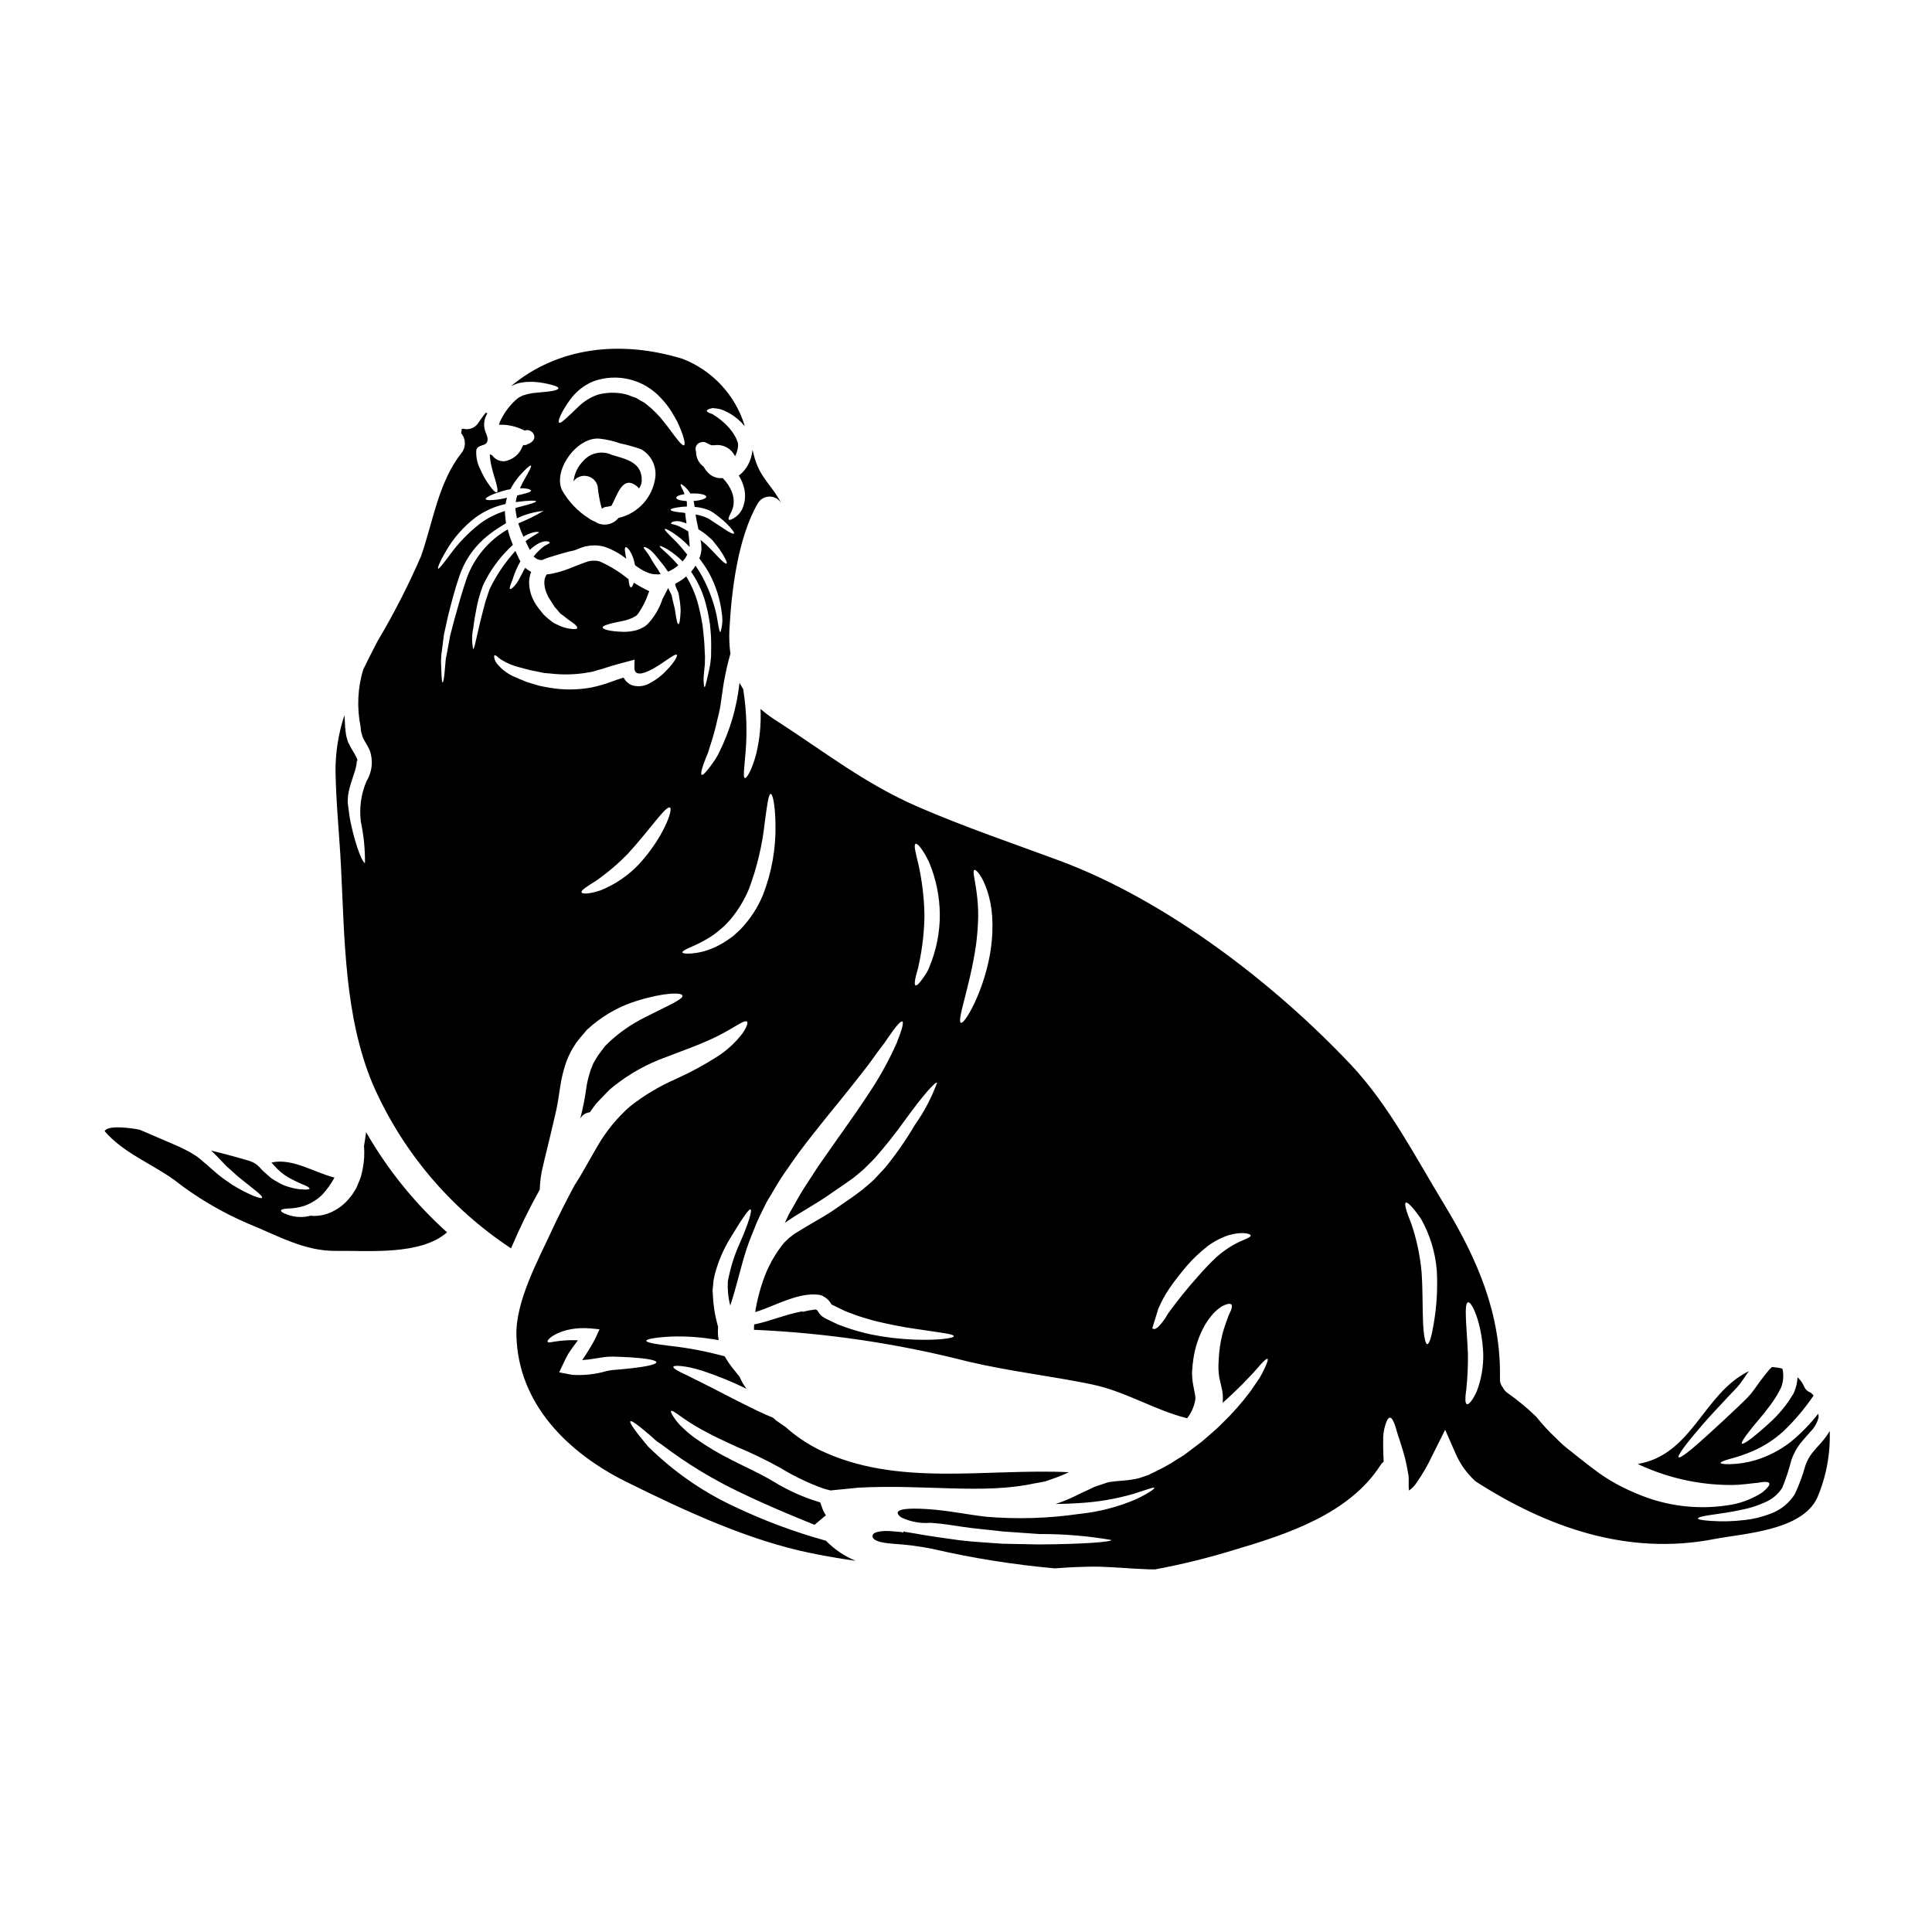 <?xml version="1.0" encoding="UTF-8"?>
<!-- Uploaded to: SVG Repo, www.svgrepo.com, Generator: SVG Repo Mixer Tools -->
<svg fill="#000000" width="800px" height="800px" version="1.1" viewBox="144 144 512 512" xmlns="http://www.w3.org/2000/svg">
 <g>
  <path d="m306.15 264.55c-2.566-1.211-5.625-0.586-7.512 1.535-1.496 1.477-2.438 3.422-2.664 5.512 0.379-0.602 0.953-1.051 1.629-1.27 0.973-0.363 2.047-0.293 2.961 0.191 0.914 0.484 1.578 1.34 1.82 2.348 0.188 1.977 0.547 3.938 1.078 5.856 0.055 0.02 0.109 0.027 0.168 0.023 0.289-0.238 0.637-0.387 1.008-0.43 0.473-0.039 0.938-0.129 1.395-0.262 1.465-2.594 2.754-7.609 6.023-5.691h-0.004c0.5 0.27 0.941 0.637 1.297 1.082 0.422-0.594 0.672-1.289 0.719-2.016 0.125-4.91-4.004-5.703-7.918-6.879z"/>
  <path d="m241.02 444.03c-0.168 1.223-0.336 2.449-0.551 3.648 0.168 2.062 0.043 4.137-0.363 6.168-0.164 0.742-0.312 1.535-0.527 2.184-0.215 0.648-0.48 1.199-0.719 1.773l-0.359 0.867-0.023 0.047-0.074 0.191-0.023 0.023-0.07 0.117-0.145 0.215-0.266 0.434v0.004c-0.324 0.586-0.707 1.133-1.148 1.633-1.426 1.816-3.297 3.231-5.43 4.102-1.422 0.586-2.953 0.852-4.488 0.789l-0.395-0.074c-0.504 0.121-0.984 0.215-1.441 0.289l0.004-0.004c-1.68 0.215-3.391 0.008-4.973-0.598-1.055-0.395-1.605-0.742-1.574-1.031 0.031-0.289 0.672-0.457 1.773-0.527h0.004c1.422-0.035 2.832-0.25 4.199-0.648 1.883-0.629 3.602-1.68 5.016-3.07 1.246-1.363 2.316-2.871 3.195-4.492-5.375-1.344-11.188-5.254-16.703-3.984l0.336 0.359c0.395 0.434 0.766 0.844 1.152 1.25l-0.004 0.004c1.219 1.227 2.637 2.234 4.199 2.973 1.062 0.551 2.152 1.047 3.266 1.488 0.789 0.359 1.18 0.668 1.152 0.84-0.027 0.168-0.504 0.266-1.395 0.238-1.285-0.016-2.562-0.215-3.789-0.598-0.918-0.23-1.805-0.57-2.641-1.008l-1.465-0.844v0.004c-0.504-0.277-0.973-0.617-1.391-1.008-0.395-0.359-0.844-0.742-1.273-1.129l-0.645-0.598-0.719-0.789h-0.004c-0.684-0.73-1.543-1.27-2.496-1.574-3.121-0.934-6.602-1.895-10.273-2.781 0.191 0.191 0.359 0.359 0.574 0.551 0.336 0.34 0.672 0.672 1.008 0.984 0.266 0.316 0.551 0.602 0.844 0.891l1.605 1.68c1.129 1.031 2.16 1.969 3.121 2.805 3.961 3.215 6.691 5.117 6.336 5.594-0.238 0.395-3.238-0.625-7.894-3.434-1.105-0.789-2.363-1.609-3.625-2.617-0.602-0.527-1.246-1.078-1.898-1.629-0.312-0.293-0.648-0.602-0.984-0.891l-0.238-0.215c-0.047-0.023-0.117-0.117-0.168-0.141l-0.504-0.395v-0.004c-0.645-0.602-1.324-1.16-2.039-1.68-0.719-0.395-1.367-0.891-2.16-1.297-0.797-0.406-1.652-0.844-2.519-1.246-0.867-0.406-1.824-0.789-2.754-1.199l-7.539-3.238c-0.062-0.031-0.125-0.047-0.191-0.051-1.32-0.312-8.398-1.414-9.191 0.395 4.945 5.734 12.289 8.52 18.363 12.863l-0.004-0.004c6.043 4.731 12.676 8.652 19.727 11.668 7.731 3.094 14.809 7.344 23.422 7.199 8.402-0.117 22.203 1.246 29.234-4.922-8.52-7.652-15.762-16.613-21.453-26.551z"/>
  <path d="m628.89 523.23c-0.551 0.941-1.188 1.832-1.898 2.66-0.504 0.625-1.008 1.18-1.512 1.703-0.363 0.395-0.891 1.082-1.32 1.574l0.004 0.004c-0.719 0.949-1.285 2-1.684 3.121-0.727 2.644-1.684 5.223-2.856 7.703-1.527 2.406-3.816 4.231-6.504 5.184-2.086 0.801-4.262 1.344-6.481 1.609-3.09 0.391-6.207 0.48-9.312 0.262-2.16-0.145-3.356-0.363-3.356-0.648 0-0.289 1.18-0.598 3.309-0.914 2.129-0.316 5.207-0.695 8.855-1.512 1.941-0.41 3.836-1.039 5.641-1.871 1.863-0.781 3.449-2.113 4.535-3.816 0.98-2.394 1.789-4.856 2.422-7.367 0.543-1.551 1.32-3.012 2.305-4.328 0.504-0.574 0.84-1.055 1.465-1.727l1.395-1.574v-0.004c0.996-1.012 1.699-2.269 2.039-3.648 0.039-0.332 0.004-0.668-0.098-0.984-2.117 2.711-4.523 5.18-7.176 7.371-2.805 2.207-5.992 3.875-9.406 4.918-2.215 0.66-4.508 1.023-6.82 1.078-1.574 0-2.449-0.094-2.473-0.336-0.023-0.238 0.766-0.574 2.277-1.008l0.004 0.004c2.106-0.543 4.168-1.242 6.168-2.09 2.957-1.281 5.688-3.031 8.09-5.184 2.981-2.832 5.648-5.969 7.969-9.363l0.141-0.215c-0.23-0.293-0.496-0.555-0.785-0.789-0.82-0.281-1.473-0.914-1.777-1.727-0.398-0.879-0.969-1.672-1.68-2.324-0.047 0.691-0.141 1.383-0.285 2.062-0.137 0.574-0.324 1.137-0.551 1.68l-0.168 0.395-0.047 0.117-0.121 0.215-0.094 0.145-0.395 0.621-0.004 0.004c-0.492 0.836-1.047 1.641-1.652 2.398-1.059 1.379-2.227 2.672-3.484 3.867-4.559 4.223-7.535 6.406-7.918 6.094-0.457-0.395 1.945-3.457 5.809-8.016 0.914-1.152 1.945-2.473 2.828-3.84 0.496-0.723 0.938-1.477 1.324-2.258l0.336-0.648 0.047-0.094c0.023-0.07 0.121-0.336 0.121-0.336 0.133-0.375 0.238-0.762 0.312-1.152 0.23-1.172 0.207-2.379-0.074-3.543-0.902-0.227-1.824-0.371-2.754-0.43-0.191 0.164-0.395 0.359-0.602 0.551-1.402 1.652-2.715 3.375-3.938 5.16-0.395 0.504-0.742 0.984-1.125 1.465l-0.531 0.574-0.266 0.316-0.395 0.395-2.207 2.137c-2.883 2.754-5.547 5.184-7.801 7.246-4.488 4.106-7.477 6.461-7.871 6.074-0.395-0.387 1.848-3.457 5.832-8.066 1.969-2.328 4.465-4.992 7.246-7.941 0.695-0.719 1.418-1.488 2.137-2.254l0.141-0.145 0.074-0.07c0.094-0.121 0.215-0.266 0.215-0.266l0.504-0.602 0.84-1.148c0.504-0.742 1.031-1.539 1.609-2.332-12.172 5.977-14.883 22.129-29.449 24.602 0.719 0.34 1.441 0.672 2.207 0.984l0.004-0.004c7.125 3.031 14.793 4.594 22.535 4.586 3.004 0 5.305-0.457 7.012-0.574 1.797-0.34 2.883-0.34 3.098 0.117s-0.48 1.32-1.898 2.473c-2.309 1.473-4.859 2.523-7.539 3.098-8.758 1.66-17.812 0.629-25.977-2.953-2.332-0.953-4.586-2.086-6.742-3.387-1.078-0.648-1.992-1.246-3.074-2.016-0.887-0.672-1.75-1.324-2.59-1.945-1.656-1.27-3.238-2.519-4.68-3.695v0.004c-1.406-1.055-2.731-2.219-3.961-3.481-1.918-1.801-3.707-3.734-5.352-5.785-2.328-2.258-4.828-4.328-7.477-6.191-0.562-0.367-1.012-0.883-1.297-1.488-0.551-0.648-0.832-1.48-0.785-2.332 0.359-17.109-6-31.75-14.738-46.152-7.68-12.621-14.617-26.281-24.797-37.105-20.469-21.695-49.082-43.605-77.207-54.051-12.594-4.656-25.25-8.949-37.539-14.281-14.168-6.144-25.031-14.832-37.848-23.043v0.004c-1.34-0.871-2.613-1.832-3.82-2.875 0.176 3.977-0.203 7.957-1.125 11.832-1.152 4.367-2.523 6.578-3.004 6.481-0.598-0.117-0.141-2.906 0.168-6.957l0.004-0.004c0.434-5.356 0.246-10.742-0.555-16.055-0.023-0.215-0.07-0.395-0.098-0.602-0.336-0.527-0.668-1.055-0.957-1.605v-0.004c-0.027 0.109-0.047 0.223-0.051 0.336-0.703 6.238-2.488 12.305-5.273 17.93-0.441 0.973-0.988 1.895-1.629 2.754-0.523 0.77-1.004 1.418-1.441 1.945-0.82 1.031-1.395 1.535-1.633 1.395-0.238-0.141-0.145-0.891 0.266-2.137 0.191-0.648 0.48-1.395 0.816-2.254l-0.004-0.004c0.43-0.953 0.785-1.941 1.059-2.953 0.84-2.484 1.539-5.016 2.086-7.582 0.414-1.516 0.719-3.055 0.914-4.609 0.117-0.789 0.238-1.605 0.359-2.449l0.168-1.246 0.238-1.441c0.441-2.5 1.012-4.977 1.707-7.418-0.285-2.113-0.375-4.25-0.266-6.383 0.551-10.367 2.231-24.336 7.539-33.48 0.652-1.094 1.832-1.766 3.106-1.766 1.277 0 2.457 0.672 3.109 1.766-2.754-5.234-5.832-6.746-7.32-12.961-0.094-0.395-0.191-0.789-0.312-1.199-0.137 1.418-0.551 2.801-1.223 4.059-0.531 0.949-1.23 1.797-2.066 2.496-0.125 0.07-0.246 0.148-0.359 0.238 0.68 1.078 1.172 2.262 1.465 3.504 0.406 1.793 0.223 3.672-0.527 5.352-0.508 1.055-1.32 1.93-2.332 2.519-0.668 0.395-1.078 0.48-1.246 0.312-0.168-0.168 0-0.645 0.289-1.246l-0.004-0.004c0.434-0.766 0.75-1.594 0.941-2.453 0.191-1.211 0.055-2.453-0.391-3.598-0.566-1.379-1.398-2.633-2.449-3.695-1.234 0.133-2.469-0.23-3.434-1.012-0.66-0.551-1.207-1.227-1.609-1.992-1.289-0.922-2.039-2.418-2.016-4.004-0.219-0.516-0.188-1.102 0.086-1.59 0.273-0.488 0.754-0.824 1.309-0.906 0.469-0.141 0.977-0.07 1.391 0.191 0.426 0.23 0.867 0.441 1.32 0.621 0.223-0.023 0.445-0.023 0.668 0 2.231-0.367 4.445 0.746 5.477 2.758 0.023 0.051 0.047 0.121 0.07 0.191 0.414-0.777 0.68-1.621 0.789-2.496 0.016-0.199 0.023-0.398 0.023-0.598v-0.203l-0.094-0.434c-0.121-0.289-0.266-0.766-0.457-1.152-0.848-1.602-1.988-3.027-3.363-4.199-0.52-0.48-1.07-0.922-1.652-1.32-0.48-0.336-0.867-0.527-1.25-0.816-0.934-0.316-1.488-0.578-1.465-0.867s0.555-0.527 1.539-0.719c0.711 0.043 1.414 0.148 2.109 0.312 0.82 0.281 1.613 0.645 2.359 1.082 1.504 0.836 2.832 1.953 3.914 3.285 0.023-0.023 0.07-0.047 0.094-0.07-2.488-8.07-8.523-14.566-16.391-17.641-16.531-5.09-33.168-3.121-45.555 7.25 0.266-0.145 0.648-0.293 0.961-0.434 0.395-0.145 0.742-0.289 1.105-0.395s0.645-0.117 0.984-0.168c0.59-0.133 1.195-0.188 1.801-0.164 0.535-0.027 1.07-0.02 1.605 0.023 1.535 0.125 3.055 0.398 4.535 0.816 1.031 0.266 1.605 0.551 1.605 0.844 0 0.293-0.574 0.527-1.676 0.742-1.102 0.215-2.641 0.266-4.418 0.48h0.004c-0.453 0.023-0.902 0.09-1.348 0.188-0.465 0.062-0.926 0.176-1.367 0.34l-0.672 0.191-0.527 0.289c-0.195 0.07-0.383 0.164-0.555 0.285l-0.715 0.574c-1.746 1.594-3.16 3.519-4.152 5.664-0.133 0.312-0.238 0.633-0.316 0.961 0.07-0.02 0.145-0.027 0.215-0.023 0.023 0 0.047-0.023 0.098-0.023 0.141 0 0.289 0.023 0.43 0.023h0.609c1.898 0.133 3.754 0.656 5.445 1.535 1.656-0.691 3.543 1.465 2.016 2.883-0.336 0.316-0.738 0.555-1.18 0.695-0.34 0.246-0.773 0.336-1.18 0.238l-0.07 0.141-0.004 0.004c-0.062 0.09-0.117 0.188-0.168 0.289-0.773 2.019-2.551 3.484-4.68 3.863-1.316 0.121-2.594-0.48-3.332-1.574-0.219-0.066-0.43-0.152-0.629-0.266 0.035 1.055 0.18 2.098 0.434 3.121 0.289 1.32 0.672 2.496 0.961 3.504 0.598 1.992 0.84 3.262 0.48 3.457-0.359 0.191-1.246-0.719-2.449-2.519-0.738-1.098-1.375-2.262-1.895-3.481-0.863-1.609-1.246-3.438-1.105-5.258 0.551-1.512 2.254-0.84 2.856-2.086 0.48-1.059-0.43-2.363-0.645-3.387-0.293-1.234-0.141-2.535 0.43-3.672 0.098-0.215 0.215-0.395 0.316-0.574h-0.004c-0.164-0.008-0.324-0.039-0.48-0.098-0.648 0.844-1.297 1.68-1.898 2.594h0.004c-0.832 1.391-2.492 2.059-4.055 1.629-0.145 0.023-0.293 0.023-0.395 0.051-0.012 0.379-0.07 0.758-0.168 1.125 1.297 1.484 1.352 3.688 0.121 5.231-6.242 7.992-7.477 18.168-10.777 27.48v0.004c-3.375 7.754-7.238 15.289-11.566 22.559-1.246 2.426-2.519 4.894-3.719 7.391l-0.004 0.004c-1.469 4.883-1.711 10.051-0.695 15.051 0.07 0.477 0.047 0.887 0.164 1.461l0.27 0.938 0.117 0.395v-0.004c0.02 0.066 0.043 0.129 0.07 0.191 0.434 0.961 1.129 1.871 1.777 3.285l0.004 0.004c1.008 2.723 0.703 5.762-0.82 8.234-1.457 3.402-1.973 7.137-1.492 10.809 0.754 3.582 1.117 7.234 1.082 10.895-0.48 0.117-2.277-3.672-3.742-10.488-0.395-1.68-0.555-3.574-0.844-5.617l0.047-0.961 0.051-0.789c0.094-0.621 0.211-1.27 0.359-1.871 0.289-1.105 0.648-2.207 1.008-3.266 0.359-0.977 0.641-1.977 0.844-3 0.051-0.227 0.082-0.461 0.094-0.695l0.023-0.359 0.191-0.121c-0.098-0.266-0.168-0.691-0.238-0.691-0.051-0.156-0.125-0.301-0.215-0.434-0.363-0.82-1.18-1.922-1.797-3.238l-0.125-0.227-0.07-0.121c-0.023-0.047-0.098-0.289-0.098-0.289l-0.164-0.504-0.266-0.938c-0.145-0.645-0.215-1.535-0.316-2.328-0.047-0.648-0.07-1.324-0.094-1.992-0.023-0.395-0.07-0.844-0.094-1.246v0.004c-1.59 4.789-2.387 9.809-2.363 14.855 0.141 8.352 1.008 16.68 1.441 25.008 0.984 19.223 0.863 39.793 8.398 57.84 7.746 17.773 20.488 32.914 36.68 43.574 2.246-5.316 4.781-10.512 7.598-15.555 0.023-0.527 0.047-1.031 0.098-1.605 0.094-1.059 0.164-1.703 0.395-3.004 0.215-0.957 0.434-1.918 0.672-2.953 0.48-2.016 1.008-4.199 1.574-6.481 0.566-2.277 1.082-4.633 1.656-7.086 0.504-2.254 0.789-4.848 1.297-7.703v0.008c0.281-1.465 0.652-2.91 1.105-4.332 0.492-1.496 1.145-2.934 1.945-4.293 0.336-0.527 0.668-1.082 1.031-1.609 0.551-0.742 0.938-1.18 1.418-1.75 0.48-0.57 0.91-1.078 1.367-1.605 0.527-0.434 1.035-0.891 1.539-1.324h-0.004c3.492-2.887 7.523-5.051 11.855-6.363 7.152-2.184 11.641-2.184 11.879-1.344 0.289 0.984-3.938 2.711-10.031 5.828v0.004c-3.453 1.711-6.637 3.918-9.449 6.555-0.363 0.363-0.719 0.719-1.105 1.082-0.312 0.43-0.621 0.84-0.934 1.27l-0.891 1.18c-0.312 0.527-0.648 1.078-0.961 1.629l0.004 0.004c-0.176 0.223-0.309 0.473-0.395 0.742l-0.238 0.648c-0.234 0.465-0.414 0.957-0.531 1.465-0.367 1.148-0.656 2.32-0.863 3.504-0.383 2.945-0.949 5.863-1.703 8.738 0.504-0.961 1.461-1.602 2.543-1.703 0.145-0.191 0.316-0.395 0.434-0.602 0.434-0.551 0.789-1.148 1.246-1.68 0.461-0.531 0.984-1.055 1.488-1.574l1.512-1.574 0.395-0.395-0.004-0.004c0.125-0.152 0.27-0.285 0.434-0.391l0.789-0.645v-0.004c4.207-3.359 8.941-5.996 14.016-7.801 4.394-1.703 8.207-3.047 11.258-4.441 6.121-2.688 9.266-5.594 10.082-4.922 0.336 0.289-0.023 1.418-1.223 3.168l-0.004 0.004c-1.801 2.348-3.988 4.367-6.465 5.984-3.543 2.281-7.254 4.293-11.098 6.023-4.328 1.887-8.402 4.316-12.125 7.227-3.492 3.055-6.457 6.672-8.762 10.703-2.184 3.695-4.031 7.246-6 10.234-2.09 3.891-4.106 7.848-5.977 11.859-3.625 7.894-9.699 18.895-9.445 28.008 0.457 18.215 13.754 31.148 29.234 38.809 15.168 7.512 32.207 15.457 48.805 18.836 4.008 0.82 7.965 1.488 11.879 2.043l0.004 0.004c-2.969-1.223-5.652-3.035-7.894-5.332-8.336-2.309-16.453-5.336-24.266-9.051-7.762-3.613-14.898-8.434-21.145-14.281-0.598-0.578-1.18-1.082-1.703-1.609-0.457-0.551-0.887-1.078-1.297-1.574-0.816-0.984-1.488-1.852-2.039-2.594-1.082-1.441-1.574-2.363-1.371-2.543 0.203-0.18 1.078 0.336 2.496 1.465 0.719 0.551 1.574 1.27 2.547 2.109 0.477 0.395 0.984 0.867 1.512 1.348s1.18 0.863 1.824 1.32v-0.004c6.519 4.961 13.543 9.227 20.949 12.723 7.152 3.457 13.969 6.242 19.469 8.473l2.086-1.754c0.297-0.266 0.609-0.516 0.938-0.746-0.457-0.66-0.812-1.387-1.055-2.156l-0.457-1.301v0.004c-0.117-0.043-0.238-0.074-0.363-0.094-4.25-1.293-8.312-3.129-12.09-5.461-3.766-2.254-7.75-3.961-11.281-5.809-3.188-1.594-6.254-3.422-9.168-5.473-1.152-0.797-2.234-1.688-3.238-2.664-0.801-0.684-1.516-1.457-2.137-2.301-1.008-1.371-1.441-2.207-1.246-2.402 0.457-0.457 3.148 2.254 8.16 4.945 2.519 1.441 5.688 2.906 9.242 4.539l-0.004-0.004c4 1.664 7.902 3.555 11.688 5.664 3.523 2.148 7.254 3.941 11.137 5.352 0.695 0.215 1.367 0.395 2.039 0.555l0.695-0.074c2.231-0.215 4.488-0.43 6.742-0.668 17.258-0.938 32.98 1.824 46.465-1.105 0.891-0.141 1.754-0.312 2.641-0.48l0.289-0.047 0.098-0.047 0.574-0.191 1.129-0.395 0.004-0.004c1.539-0.516 3.043-1.125 4.508-1.824-22.105-1.055-45.551 4.031-66.125-5.926-3.262-1.617-6.289-3.668-9-6.098-0.816-0.551-1.652-1.102-2.496-1.727-0.266-0.238-0.527-0.457-0.789-0.695-1.395-0.574-2.809-1.199-4.223-1.871-6.297-3.027-11.738-6.027-15.719-7.945-0.984-0.504-1.898-0.938-2.688-1.344-0.793-0.406-1.535-0.695-2.113-1.008-1.152-0.602-1.727-1.059-1.656-1.324 0.07-0.266 0.844-0.312 2.113-0.188 0.652 0.07 1.418 0.191 2.301 0.359 0.914 0.191 1.922 0.504 3.051 0.816v-0.004c4.082 1.34 8.066 2.957 11.926 4.852-0.215-0.312-0.395-0.598-0.621-0.891-0.473-0.711-0.867-1.465-1.18-2.258-0.527-0.672-1.055-1.32-1.609-1.992l-0.004 0.004c-0.887-1.082-1.676-2.238-2.359-3.457-4.68-1.297-9.453-2.219-14.281-2.754-4.035-0.48-6.508-0.891-6.508-1.395 0.023-0.434 2.449-0.887 6.578-1.102 4.223-0.141 8.445 0.184 12.598 0.961-0.207-1.172-0.254-2.363-0.148-3.543-0.094-0.359-0.188-0.695-0.289-1.055h0.004c-0.574-2.16-0.93-4.371-1.055-6.602-0.047-0.527-0.07-1.078-0.094-1.609l-0.023-0.211v-0.238l0.023-0.098 0.023-0.359 0.07-0.742 0.145-1.441c0.07-0.504 0.238-1.055 0.336-1.574v-0.004c0.883-3.387 2.266-6.621 4.106-9.602 2.977-4.894 4.844-7.75 5.348-7.582 0.504 0.168-0.527 3.719-2.805 8.855v0.004c-1.305 2.867-2.293 5.867-2.953 8.949-0.07 0.395-0.191 0.766-0.238 1.223h-0.004c-0.125 2.172 0.086 4.352 0.629 6.457 1.652-4.894 2.688-9.957 4.293-14.902 0.789-2.402 1.852-4.871 2.805-7.273 0.508-1.152 1.035-2.184 1.574-3.285l0.789-1.609 0.191-0.336 0.117-0.215 0.215-0.395 0.48-0.789c1.27-2.086 2.426-4.199 3.766-6.121 1.344-1.922 2.617-3.789 3.914-5.57 5.305-7.086 10.344-12.988 14.379-18.105 1.969-2.57 3.891-4.848 5.328-6.934 1.441-2.086 2.902-3.769 3.887-5.352 2.09-3.051 3.434-4.633 3.863-4.394 0.434 0.238-0.117 2.207-1.488 5.664h0.004c-2.152 4.844-4.734 9.484-7.715 13.871-3.625 5.57-8.328 11.906-13.152 18.938-1.18 1.777-2.363 3.602-3.574 5.477s-2.231 3.836-3.387 5.805l-0.789 1.371-0.742 1.633c-0.098 0.211-0.215 0.453-0.312 0.668l0.395-0.336c0.555-0.363 1.129-0.742 1.703-1.129 0.574-0.387 1.18-0.742 1.801-1.125 2.328-1.465 4.773-2.832 7.223-4.492 2.363-1.676 4.945-3.332 7.008-4.867 1.012-0.867 2.066-1.633 3.004-2.523l2.664-2.664c2.945-3.352 5.715-6.852 8.305-10.488 4.562-6.297 7.824-9.938 8.266-9.602-1.453 3.977-3.43 7.734-5.883 11.184-2.336 3.992-4.984 7.797-7.918 11.379l-2.785 3c-0.984 0.984-2.133 1.871-3.238 2.828-2.363 1.852-4.68 3.336-7.129 5.066-2.449 1.727-5.062 3.098-7.477 4.562-0.602 0.359-1.18 0.691-1.75 1.055-0.57 0.363-1.152 0.719-1.703 1.055-0.457 0.363-0.914 0.719-1.371 1.055-0.43 0.395-0.84 0.789-1.246 1.199h-0.008c-2.481 3.023-4.391 6.473-5.641 10.18-0.824 2.394-1.469 4.852-1.918 7.344-0.047 0.312-0.07 0.598-0.117 0.91 0.938-0.312 1.875-0.645 2.883-1.031 4.269-1.656 9.672-4.328 14.352-3.504 0.047 0.023 0.266 0.094 0.266 0.094l-0.008 0.004c0.047 0.02 0.098 0.035 0.148 0.047l0.395 0.191h-0.004c0.879 0.453 1.605 1.152 2.09 2.016 0.336 0.395-0.238-0.023 0.598 0.395l1.633 0.789c0.527 0.266 1.055 0.555 1.574 0.766l1.539 0.578c1.945 0.816 4.078 1.344 6.047 1.945 4.035 0.961 7.731 1.703 10.875 2.133 6.262 0.961 10.234 1.348 10.234 1.945 0 0.527-4.008 1.152-10.535 0.914v-0.004c-3.836-0.145-7.652-0.602-11.414-1.367-2.277-0.492-4.519-1.125-6.719-1.895-0.578-0.215-1.18-0.434-1.777-0.648-0.598-0.215-1.055-0.504-1.605-0.742l-1.633-0.789-0.395-0.191-0.004-0.004c-0.238-0.129-0.469-0.273-0.691-0.43-0.438-0.324-0.812-0.723-1.105-1.184-0.359-0.625-0.457-0.555-0.336-0.555l-0.395-0.164c-0.164 0.07-0.047-0.027-0.359 0.023h0.004c-1.02 0.125-2.031 0.32-3.027 0.574l-0.094 0.023-0.07-0.141c-4.367 0.789-8.66 2.66-12.77 3.481-0.023 0.48-0.047 0.934-0.047 1.414v-0.004c19.133 0.832 38.129 3.648 56.68 8.402 10.922 2.59 21.965 3.812 32.883 6.07 8.926 1.852 16.531 6.793 25.227 8.977l-0.004 0.004c1.07-1.363 1.801-2.961 2.133-4.656l0.051-0.289c-0.004-0.059 0.004-0.113 0.023-0.168 0.008-0.559-0.059-1.117-0.191-1.656-0.145-0.789-0.363-1.703-0.527-2.828v-0.004c-0.086-0.555-0.133-1.117-0.145-1.68l-0.023-0.672v-0.359l0.023-0.168 0.023-0.359c0.047-0.934 0.141-1.863 0.285-2.789 0.449-3.195 1.492-6.281 3.074-9.094 0.648-1.082 1.395-2.102 2.234-3.047 0.672-0.711 1.422-1.348 2.231-1.898 1.297-0.645 2.184-0.84 2.519-0.504 0.336 0.336 0.145 1.246-0.527 2.543-0.336 0.648-0.48 1.371-0.816 2.113-0.266 0.816-0.625 1.773-0.914 2.832v0.004c-0.656 2.523-1.027 5.117-1.102 7.727-0.098 1.41-0.031 2.828 0.195 4.223l0.574 2.496c0.328 1.258 0.441 2.566 0.332 3.863-0.027 0.094-0.043 0.191-0.047 0.289 2.016-1.773 3.766-3.457 5.231-4.922 1.035-1.078 1.945-2.039 2.754-2.879 0.812-0.84 1.438-1.633 1.969-2.234 1.102-1.223 1.773-1.773 1.969-1.652 0.191 0.121-0.051 0.984-0.746 2.449-0.414 0.914-0.879 1.801-1.391 2.664-0.672 1.008-1.465 2.156-2.363 3.457h0.004c-2.277 3.047-4.797 5.902-7.535 8.539-1.539 1.609-3.41 3.098-5.305 4.777-1.008 0.766-2.039 1.535-3.121 2.363-0.527 0.395-1.078 0.82-1.629 1.223-0.551 0.406-1.18 0.742-1.777 1.105l-0.004 0.004c-1.215 0.816-2.473 1.57-3.766 2.254-0.672 0.336-1.371 0.672-2.039 1.031l-1.059 0.504-0.527 0.266-0.266 0.121-0.141 0.07-0.363 0.121c-0.695 0.238-1.418 0.48-2.133 0.719-0.91 0.207-1.828 0.367-2.754 0.48-1.824 0.211-3.309 0.234-4.68 0.477l-0.527 0.074h-0.07l-0.07 0.023-1.152 0.395-2.363 0.789c-1.367 0.645-2.781 1.297-4.199 1.969-1.633 0.84-3.316 1.578-5.039 2.207l-1.129 0.395c2.086-0.023 4.082-0.094 5.926-0.215v-0.004c5.016-0.258 9.984-1.094 14.809-2.496 3.387-1.078 5.258-1.824 5.422-1.535 0.098 0.191-1.535 1.418-4.867 3-4.809 2.051-9.898 3.363-15.098 3.891-8.148 1.184-16.398 1.43-24.602 0.742-4.969-0.551-10.055-1.656-15.145-1.992-1.414-0.094-11.207-0.867-7.477 2.113h-0.004c2.418 1.195 5.113 1.711 7.801 1.488 2.805 0.164 5.512 0.598 8.328 1.031 3.812 0.574 7.559 0.84 10.988 1.27 3.457 0.238 6.691 0.48 9.629 0.672v0.004c6.379-0.039 12.746 0.488 19.031 1.574 0 0.504-7.199 1.105-19.105 1.18-3-0.047-6.262-0.117-9.77-0.191-3.543-0.289-7.269-0.434-11.277-0.91-3.914-0.531-8.043-1.105-12.316-1.875l-1.605-0.266-0.816-0.145-0.191-0.047-0.121 0.336-0.359-0.188c-1.082-0.051-2.184-0.215-3.289-0.266-0.863-0.074-4.125-0.027-4.418 1.102-0.453 1.922 4.492 2.184 5.547 2.277v0.004c3.477 0.211 6.934 0.66 10.344 1.348 10.664 2.461 21.48 4.184 32.379 5.16 1.898-0.145 3.742-0.266 5.543-0.34 2.207-0.07 4.418-0.164 6.578-0.094 4.25 0.145 7.848 0.48 10.848 0.598 1.324 0.098 2.449 0.098 3.543 0.121h-0.004c7.094-1.312 14.105-3.039 21-5.16 14.039-4.152 30.527-9.551 38.809-22.461 0.223-0.363 0.508-0.68 0.844-0.938-0.027-0.648-0.051-1.301-0.074-1.898-0.07-1.105-0.047-2.301-0.047-3.363v0.004c-0.082-1.602 0.141-3.203 0.648-4.723 0.336-1.078 0.719-1.656 1.125-1.68 0.406-0.023 0.82 0.578 1.223 1.633 0.406 1.055 0.742 2.641 1.371 4.328 0.289 0.891 0.574 1.875 0.914 2.953 0.383 1.227 0.695 2.481 0.934 3.746 0.145 0.695 0.293 1.414 0.395 2.156l0.121 0.578 0.023 0.789c0.023 0.336 0 0.867 0 1.223-0.031 0.586-0.008 1.172 0.07 1.75 0 0.047 0.023 0.098 0.023 0.145v0.004c0.801-0.559 1.484-1.27 2.016-2.09 1.598-2.289 2.996-4.711 4.172-7.242l3.387-6.769 2.953 6.723h-0.004c1.219 2.637 2.961 5.004 5.117 6.957 19.078 12.266 40.367 19.727 63.215 15.289 8.02-1.535 23.184-2.207 27.312-10.918v-0.004c2.391-5.586 3.523-11.633 3.32-17.711zm-310.95-18.219c0 0.555-2.449 1.129-6.43 1.574-1.008 0.117-2.09 0.215-3.262 0.336l-1.828 0.145h-0.004c-0.562 0.059-1.125 0.152-1.68 0.285-2.965 0.863-6.059 1.199-9.141 0.984l-1.008-0.191-2.402-0.457 1.035-2.184c0.43-0.91 0.863-1.848 1.344-2.684 0.504-0.789 1.031-1.492 1.535-2.207 0.363-0.48 0.695-0.961 1.059-1.418-1.621-0.078-3.242-0.023-4.852 0.164-1.75 0.168-3 0.625-3.148 0.238-0.574-0.551 3.672-4.246 11.414-3.543l2.305 0.215-1.055 2.328h0.004c-1.055 2.019-2.238 3.969-3.543 5.836 1.875-0.094 3.914-0.527 5.879-0.789 0.715-0.09 1.434-0.133 2.152-0.129 0.621 0.023 1.223 0.023 1.824 0.051 1.18 0.07 2.277 0.117 3.262 0.164 4.035 0.273 6.531 0.73 6.555 1.281zm-22.855-255.1c1.551-2.129 3.648-3.797 6.07-4.824 3.082-1.137 6.43-1.332 9.625-0.562 3.191 0.77 6.082 2.473 8.305 4.891 0.934 0.977 1.785 2.031 2.543 3.148 0.672 1.055 1.223 2.062 1.75 2.977 1.801 3.742 2.363 6.215 1.922 6.453-0.527 0.289-2.039-1.773-4.367-4.945-0.598-0.742-1.27-1.574-1.969-2.449v0.004c-0.777-0.871-1.602-1.695-2.473-2.473-0.457-0.395-0.938-0.789-1.418-1.18-0.48-0.395-1.055-0.621-1.605-0.961l-0.816-0.504-0.844-0.289c-0.598-0.191-1.078-0.457-1.75-0.645h0.004c-2.5-0.641-5.117-0.633-7.609 0.027-1.965 0.684-3.75 1.801-5.231 3.262-2.785 2.641-4.609 4.535-5.066 4.152-0.402-0.297 0.434-2.625 2.93-6.082zm22.609 20.426h-0.004c-0.613 5.34-4.527 9.719-9.77 10.922-1.152 1.438-3.031 2.07-4.82 1.629-0.477-0.109-0.926-0.312-1.32-0.598-0.598-0.223-1.164-0.52-1.684-0.891-2.996-1.887-5.473-4.492-7.199-7.586-2.363-5.422 4.176-14.168 10.031-13.559h0.004c1.852 0.199 3.672 0.621 5.422 1.25 1.898 0.391 3.769 0.914 5.594 1.574 2.555 1.48 4.016 4.316 3.742 7.258zm-4.273 102.6c-2.867 3.047-6.356 5.438-10.234 7.008-2.93 0.984-4.848 1.035-5.066 0.555-0.234-0.555 1.441-1.574 3.938-3.148 3.019-2.125 5.836-4.527 8.402-7.18 5.926-6.481 10.004-12.742 11.086-12.145 0.871 0.438-1.621 7.758-8.125 14.91zm7.223-51.289c-1.316 1.414-2.867 2.59-4.586 3.481-1.332 0.734-2.894 0.926-4.363 0.527-0.477-0.125-0.914-0.363-1.277-0.695-0.387-0.266-0.707-0.621-0.934-1.035-0.094-0.105-0.176-0.227-0.238-0.355-1.008 0.312-2.019 0.648-3.121 1.055-1.77 0.668-3.594 1.195-5.449 1.574-3.703 0.68-7.5 0.688-11.207 0.023-0.863-0.168-1.727-0.293-2.496-0.48-0.766-0.188-1.465-0.434-2.184-0.648-0.395-0.117-0.789-0.238-1.125-0.336-0.34-0.094-0.648-0.266-0.961-0.395-0.648-0.266-1.246-0.504-1.852-0.789v0.004c-1.996-0.758-3.762-2.023-5.117-3.672-0.379-0.453-0.633-0.996-0.742-1.574-0.07-0.363-0.047-0.602 0.07-0.672 0.117-0.07 0.34 0.023 0.648 0.266v-0.004c0.355 0.355 0.754 0.668 1.18 0.938 1.531 0.934 3.199 1.621 4.945 2.035 0.574 0.145 1.18 0.312 1.828 0.48 0.336 0.094 0.668 0.191 1.008 0.266 0.094 0 0.621 0.121 0.934 0.168 0.719 0.141 1.441 0.289 2.207 0.457s1.465 0.141 2.234 0.238v0.004c3.309 0.379 6.656 0.273 9.934-0.316 0.852-0.125 1.688-0.336 2.496-0.621 0.789-0.191 1.574-0.434 2.402-0.719 1.633-0.551 3.363-0.984 4.969-1.418l2.332-0.621-0.051 2.039c-0.094 3.543 4.973 0.457 7.086-0.961 2.426-1.609 3.816-2.688 4.152-2.363 0.27 0.23-0.562 1.891-2.723 4.121zm2.641-21.695c0.168 0.359 0.312 0.719 0.48 1.078 0.031 0.086 0.055 0.176 0.07 0.266l0.023 0.121 0.047 0.266 0.074 0.527v-0.004c0.238 1.219 0.367 2.457 0.395 3.695-0.094 2.207-0.289 3.504-0.574 3.504-0.289 0-0.574-1.297-0.844-3.262-0.094-1.008-0.527-2.231-0.789-3.578l-0.117-0.504-0.047-0.266-0.027-0.047-0.023-0.07c-0.164-0.316-0.312-0.625-0.453-0.938l-0.434-0.938-0.551 1.129c-0.293 0.621-0.648 1.18-0.961 1.848h0.004c-0.824 2.481-2.176 4.75-3.965 6.648-0.211 0.168-0.395 0.34-0.645 0.527-0.34 0.191-0.672 0.395-1.008 0.555-0.566 0.293-1.176 0.504-1.801 0.625-0.977 0.219-1.977 0.324-2.977 0.309-3.504-0.117-5.348-0.621-5.449-1.148-0.098-0.527 2.09-1.105 5.16-1.703 0.781-0.145 1.547-0.371 2.281-0.676 0.344-0.105 0.668-0.27 0.961-0.48 0.121-0.07 0.238-0.117 0.395-0.191 0.152-0.074 0.359-0.359 0.527-0.527h-0.004c1.23-1.707 2.184-3.594 2.836-5.594l0.211-0.43c-1.418-0.68-2.793-1.441-4.125-2.281-0.238 0.789-0.531 1.273-0.742 1.25-0.34-0.051-0.531-0.914-0.648-2.16-2.277-1.875-4.793-3.441-7.481-4.656-0.555-0.191-1.141-0.281-1.727-0.262-0.34-0.031-0.68 0-1.008 0.094l-0.48 0.098h-0.047l-0.141 0.047-0.238 0.094c-1.395 0.457-2.906 1.105-4.418 1.68l-0.004 0.004c-1.551 0.625-3.16 1.105-4.801 1.438-0.426 0.082-0.859 0.137-1.293 0.168-0.059 0.055-0.105 0.121-0.148 0.191-0.086 0.117-0.152 0.254-0.191 0.395-0.094 0.238-0.289 0.598-0.234 0.672-0.07 0.332-0.105 0.668-0.102 1.008 0.023 0.891 0.211 1.77 0.551 2.59 0.121 0.363 0.434 0.938 0.48 1.105 0.289 0.457 0.578 0.887 0.844 1.32 0.266 0.434 0.527 0.867 0.789 1.27 0.266 0.316 0.504 0.578 0.766 0.867 0.266 0.289 0.48 0.551 0.695 0.816 0.215 0.266 0.574 0.457 0.84 0.672 0.898 0.746 1.836 1.441 2.809 2.086 0.695 0.555 1.031 0.984 0.938 1.246-0.094 0.266-0.625 0.34-1.539 0.215v0.004c-1.309-0.133-2.578-0.516-3.742-1.125-0.395-0.191-0.789-0.363-1.18-0.602-0.395-0.312-0.789-0.645-1.223-0.984-0.438-0.34-0.84-0.719-1.246-1.125-0.312-0.363-0.598-0.789-0.938-1.18-0.34-0.395-0.621-0.816-0.938-1.246l-0.004-0.004c-0.375-0.578-0.711-1.18-1.008-1.801-0.578-1.285-0.898-2.672-0.93-4.082-0.004-0.828 0.117-1.652 0.355-2.449 0.055-0.176 0.121-0.352 0.195-0.527-0.02-0.016-0.047-0.023-0.074-0.023-0.453-0.254-0.887-0.543-1.297-0.863-0.07-0.047-0.117-0.141-0.191-0.191v-0.004c-0.316 0.488-0.594 0.992-0.84 1.516-0.395 0.789-0.891 1.676-1.27 2.328-0.938 1.348-1.773 1.969-1.945 1.773-0.238-0.188 0.117-1.055 0.648-2.398v0.004c0.52-1.715 1.227-3.363 2.109-4.922-0.051-0.086-0.098-0.176-0.141-0.266-0.203-0.348-0.383-0.707-0.531-1.082-0.211-0.457-0.43-0.938-0.645-1.418l-0.004 0.004c-2.297 2.539-4.289 5.344-5.926 8.352-0.289 0.578-0.625 1.129-0.867 1.703-0.238 0.574-0.395 1.105-0.574 1.633-0.387 1.07-0.715 2.16-0.984 3.266-0.574 2.137-1.031 4.082-1.418 5.734-0.789 3.266-1.102 5.305-1.441 5.305h0.004c-0.371-1.84-0.355-3.738 0.047-5.57 0.191-1.676 0.531-3.695 0.984-5.926 0.242-1.188 0.555-2.356 0.938-3.504 0.215-0.598 0.434-1.223 0.648-1.875 0.266-0.598 0.574-1.125 0.863-1.703 1.828-3.379 4.215-6.43 7.055-9.02-0.094-0.266-0.191-0.504-0.289-0.742l0.004-0.004c-0.445-1.09-0.805-2.215-1.078-3.359-5.027 2.891-8.871 7.465-10.852 12.914-1.27 3.672-2.254 7.316-3.191 10.629l-1.223 4.656c-0.266 1.465-0.527 2.828-0.742 4.078-0.117 0.625-0.238 1.223-0.359 1.801-0.117 0.578-0.094 1.125-0.168 1.629-0.094 1.008-0.164 1.898-0.238 2.641-0.164 1.441-0.336 2.231-0.48 2.231-0.145 0-0.238-0.816-0.312-2.277-0.023-0.719-0.047-1.609-0.094-2.641h-0.008c-0.039-1.172 0.031-2.348 0.219-3.504 0.164-1.324 0.359-2.754 0.551-4.297 0.336-1.512 0.695-3.117 1.055-4.797 0.84-3.336 1.75-6.988 3.074-10.801v-0.004c1.254-3.68 3.422-6.981 6.297-9.598 1.246-1.113 2.578-2.129 3.984-3.027 0.648-0.395 1.273-0.789 1.875-1.18h-0.004c0.051-0.043 0.109-0.074 0.172-0.102-0.145-0.816-0.168-1.574-0.266-2.363v0.004c-0.031-0.289-0.039-0.578-0.023-0.867-2.406 0.746-4.672 1.898-6.691 3.41-2.992 2.336-5.644 5.082-7.871 8.16-1.773 2.363-2.93 3.863-3.148 3.719s0.434-1.871 1.996-4.512c1.984-3.496 4.652-6.555 7.844-9 2.387-1.762 5.117-2.996 8.016-3.621 0.094-0.562 0.227-1.117 0.395-1.66-3.004 0.695-5.547 0.84-5.641 0.336-0.094-0.504 2.398-1.605 5.711-2.449l0.816-0.141c0.699-1.316 1.547-2.547 2.523-3.672 1.676-1.898 2.754-2.754 2.953-2.594 0.195 0.16-0.457 1.418-1.656 3.504-0.395 0.695-0.844 1.539-1.27 2.5 1.75-0.051 2.879 0.289 2.93 0.598 0.047 0.457-1.574 0.816-3.648 1.297l-0.008-0.004c-0.191 0.578-0.324 1.176-0.391 1.781l0.504-0.074c3-0.395 4.848-0.395 4.894-0.141 0.047 0.25-1.75 0.816-4.633 1.535v-0.004c-0.273 0.094-0.555 0.176-0.836 0.242 0.004 0.426 0.043 0.852 0.117 1.27 0.098 0.48 0.168 0.984 0.266 1.465h-0.004c2.219-1.066 4.609-1.73 7.059-1.969-2.137 1.266-4.367 2.367-6.672 3.293 0.047 0.141 0.07 0.336 0.117 0.453v-0.004c0.348 1.059 0.758 2.09 1.227 3.098 0.793-0.5 1.66-0.879 2.57-1.129 1.008-0.266 1.512-0.117 1.574 0-1.234 0.703-2.43 1.473-3.574 2.309 0.336 0.789 0.719 1.535 1.125 2.328v-0.004c0.762-0.754 1.637-1.383 2.594-1.867 1.727-0.789 2.688-0.293 2.688-0.074 0.047 0.316-1.035 0.48-1.969 1.324v-0.004c-0.852 0.703-1.625 1.492-2.305 2.363 0.023 0 0.023 0.023 0.023 0.047 0.145 0.082 0.277 0.191 0.395 0.312 0.191 0.094 0.336 0.238 0.527 0.336 0.418 0.172 0.867 0.254 1.316 0.238 0.555-0.266 1.105-0.434 1.574-0.625 0.961-0.289 1.898-0.574 2.754-0.84 0.859-0.266 1.68-0.48 2.426-0.695 0.648-0.164 1.223-0.289 1.773-0.395 0.648-0.266 1.297-0.527 2.039-0.789l0.316-0.094 0.164-0.07 0.098-0.023h0.023l0.266-0.074 0.598-0.094h0.004c0.469-0.121 0.953-0.176 1.438-0.168 0.555-0.039 1.109-0.016 1.66 0.074 0.52 0.059 1.035 0.172 1.531 0.336 2.035 0.715 3.934 1.77 5.617 3.121-0.312-1.656-0.574-2.953-0.141-3.074s1.918 1.609 2.473 4.801c0.27 0.207 0.547 0.398 0.836 0.574 1.07 0.773 2.269 1.352 3.543 1.703 0.293 0.07 0.578 0.047 0.867 0.117h0.395l0.551 0.027c0.168-0.027 0.395-0.051 0.598-0.098-0.266-0.395-0.527-0.816-0.742-1.223-0.395-0.551-0.742-1.102-1.078-1.605-0.336-0.504-0.602-1.008-0.867-1.465-0.887-1.633-2.039-2.594-1.773-2.832 0.145-0.141 1.395 0.168 2.93 1.992 0.672 0.82 1.465 1.828 2.363 2.906 0.359 0.527 0.742 1.055 1.125 1.609l-0.004-0.004c0.984-0.418 1.898-0.984 2.711-1.68-0.211-0.289-0.445-0.559-0.695-0.812-2.398-2.688-4.465-4.035-4.223-4.297 0.121-0.168 2.305 0.625 5.258 3.285 0.266 0.238 0.527 0.504 0.789 0.789 0.266-0.316 0.551-0.625 0.789-0.961l-0.004-0.004c0.168-0.277 0.32-0.566 0.457-0.863-0.984-1.246-1.945-2.363-2.781-3.238-2.019-2.039-3.363-3.262-3.148-3.543 0.141-0.191 1.773 0.621 4.125 2.473l-0.004-0.004c0.867 0.715 1.684 1.48 2.449 2.305 0.027-0.789-0.164-2.016-0.238-2.977-0.047-0.395-0.094-0.789-0.141-1.18h-0.004c-0.668-0.418-1.359-0.801-2.066-1.152-0.539-0.277-1.109-0.496-1.699-0.648-0.508-0.07-0.789-0.191-0.789-0.312 0-0.117 0.191-0.316 0.672-0.48l0.004 0.004c0.723-0.156 1.477-0.125 2.184 0.094 0.43 0.102 0.848 0.246 1.246 0.434-0.094-0.961-0.336-1.898-0.336-2.754v-0.027l0.004-0.004c-0.453-0.098-0.91-0.152-1.371-0.164-1.703-0.191-2.519-0.434-2.519-0.695 0-0.266 1.055-0.551 2.754-0.742v-0.004c0.523-0.059 1.051-0.094 1.574-0.098v-0.668c0.02-0.266-0.004-0.531-0.07-0.789-1.574-0.098-2.711-0.395-2.754-0.867 0-0.395 0.887-0.789 2.207-0.984v0.004c-0.211-0.539-0.453-1.062-0.719-1.578-0.289-0.578-0.395-0.938-0.289-1.035 0.105-0.098 0.395 0.098 0.938 0.531v0.004c0.629 0.555 1.168 1.199 1.605 1.914h0.191c2.207-0.094 4.008 0.293 4.031 0.867 0 0.504-1.465 0.984-3.383 1.125h0.004c0.082 0.207 0.129 0.426 0.141 0.648 0.047 0.289 0.094 0.602 0.145 0.914 1.105 0.082 2.195 0.309 3.242 0.672 0.672 0.246 1.309 0.578 1.895 0.984 0.48 0.359 0.934 0.715 1.391 1.055 0.797 0.605 1.543 1.27 2.231 1.992 1.199 1.27 1.852 2.137 1.68 2.363-0.168 0.223-1.152-0.27-2.519-1.18-0.672-0.48-1.535-1.008-2.473-1.609-0.457-0.312-0.961-0.648-1.465-0.984l0.004-0.004c-0.469-0.266-0.957-0.5-1.465-0.695-0.734-0.254-1.488-0.457-2.254-0.598 0.141 1.18 0.434 2.473 0.742 3.938 0.656 0.395 1.289 0.828 1.898 1.293 0.477 0.395 0.957 0.844 1.438 1.246 0.48 0.406 0.844 0.961 1.223 1.418 0.664 0.793 1.27 1.637 1.805 2.519 0.887 1.465 1.32 2.449 1.102 2.617-0.215 0.168-1.055-0.504-2.231-1.75-0.598-0.578-1.27-1.418-2.016-2.113l-1.18-1.18c-0.457-0.395-0.961-0.789-1.465-1.223l-0.004-0.004c0.148 0.746 0.23 1.5 0.242 2.258-0.035 0.906-0.23 1.801-0.574 2.641 0.887 1.156 1.707 2.367 2.449 3.625 1.902 3.441 3.106 7.223 3.539 11.133 0.242 1.602 0.105 3.238-0.391 4.777-0.34 0-0.531-1.852-1.059-4.656-0.812-3.582-2.113-7.039-3.863-10.273-0.531-0.938-1.105-1.824-1.68-2.688-0.348 0.57-0.742 1.109-1.18 1.609 2.019 2.906 3.441 6.188 4.176 9.648 0.395 1.488 0.574 2.805 0.816 4.176 0.121 1.395 0.289 2.754 0.312 4.008 0.023 1.25 0.051 2.473 0 3.578v0.84l-0.023 0.434-0.047 0.395c-0.047 0.527-0.094 1.008-0.168 1.488-0.336 1.941-0.742 3.383-0.957 4.387-0.211 1.008-0.395 1.609-0.531 1.609-0.137 0-0.215-0.598-0.266-1.68-0.047-1.082 0.191-2.641 0.34-4.418 0-0.48 0.023-0.961 0.023-1.488l0.023-0.395-0.023-0.34c-0.023-0.266-0.023-0.527-0.047-0.816-0.027-1.105-0.098-2.254-0.191-3.481-0.094-1.223-0.266-2.473-0.395-3.769-0.238-1.297-0.48-2.754-0.816-4.078l-0.004 0.004c-0.652-3.129-1.84-6.125-3.504-8.855-0.891 0.766-1.875 1.422-2.93 1.945-0.012 0.43 0.184 0.84 0.352 1.25zm22.918 81.191c-1.402 3.394-3.43 6.496-5.973 9.145-0.625 0.578-1.223 1.152-1.828 1.703-0.621 0.48-1.297 0.914-1.918 1.348h0.004c-1.16 0.773-2.387 1.434-3.672 1.969-1.832 0.777-3.781 1.246-5.766 1.391-1.367 0.07-2.137-0.027-2.207-0.293-0.07-0.266 0.602-0.691 1.828-1.246 1.676-0.691 3.305-1.504 4.867-2.422 1.047-0.629 2.043-1.332 2.981-2.113l1.535-1.324c0.48-0.504 0.961-1.031 1.465-1.574v0.004c2.062-2.449 3.738-5.203 4.965-8.16 2.117-5.644 3.519-11.527 4.176-17.52 0.625-4.68 1.008-7.66 1.574-7.66 0.566 0 1.18 2.953 1.273 7.824h0.004c0.16 6.469-0.965 12.902-3.309 18.93zm44.016 19.285h0.004c-0.301 0.77-0.695 1.492-1.184 2.16-0.395 0.578-0.746 1.082-1.059 1.465-0.621 0.789-1.078 1.18-1.344 1.082-0.266-0.098-0.266-0.742-0.074-1.727 0.098-0.504 0.238-1.105 0.434-1.773v-0.004c0.25-0.746 0.434-1.508 0.555-2.285 0.922-4.258 1.402-8.598 1.438-12.957-0.09-4.391-0.605-8.766-1.535-13.059-0.789-3.285-1.367-5.422-0.816-5.711 0.434-0.238 1.969 1.465 3.543 4.801h0.004c1.863 4.414 2.84 9.152 2.879 13.941 0.012 4.828-0.953 9.609-2.84 14.055zm16.395-5.117v0.004c-0.746 5.023-2.219 9.914-4.367 14.52-1.656 3.481-3.094 5.422-3.598 5.207-1.152-0.48 2.301-9.242 3.961-20.281v-0.004c0.359-2.582 0.566-5.188 0.621-7.797 0.02-2.106-0.113-4.207-0.395-6.297-0.434-3.504-1.18-5.902-0.602-6.121 0.457-0.168 2.09 1.574 3.387 5.473 0.723 2.215 1.168 4.516 1.316 6.84 0.172 2.812 0.062 5.633-0.324 8.418zm64.109 78.684c-1.586 0.91-3.066 1.988-4.418 3.215-1.574 1.465-3.07 3.051-4.824 5.043-2.824 3.148-5.477 6.445-7.957 9.871-0.668 1.227-1.492 2.363-2.449 3.387-0.336 0.336-0.961 0.742-1.18 0.695s-0.457-0.074-0.527-0.191c0.168-0.504 0.672-2.137 1.574-5.137 0.434-1.031 0.789-1.68 1.246-2.617l0.004-0.004c0.523-0.977 1.102-1.93 1.727-2.848 1.344-1.969 2.781-3.769 4.559-5.902 1.648-1.906 3.484-3.644 5.473-5.191 1.699-1.301 3.606-2.305 5.637-2.973 3.602-1.055 5.879-0.395 5.856 0.074 0.008 0.641-2.055 1.051-4.719 2.578zm53.258 20.625c-0.555 3.457-1.18 5.594-1.727 5.594-0.547 0-0.961-2.231-1.129-5.734-0.168-3.504-0.047-8.352-0.395-13.441l-0.004-0.004c-0.395-4.34-1.305-8.617-2.711-12.742-1.297-3.148-1.918-5.281-1.465-5.57 0.453-0.289 1.996 1.324 4.059 4.328 2.352 4.195 3.769 8.844 4.156 13.637 0.258 4.66-0.004 9.332-0.785 13.934zm11.375 18.105c-1.055 2.328-2.086 3.543-2.594 3.387-0.574-0.168-0.477-1.801-0.141-4.25l-0.004-0.004c0.309-3.027 0.438-6.074 0.395-9.121-0.312-7.199-1.125-13.383 0.051-13.605 0.984-0.266 3.648 5.512 4.008 13.488 0.098 3.445-0.488 6.875-1.715 10.098z"/>
 </g>
</svg>